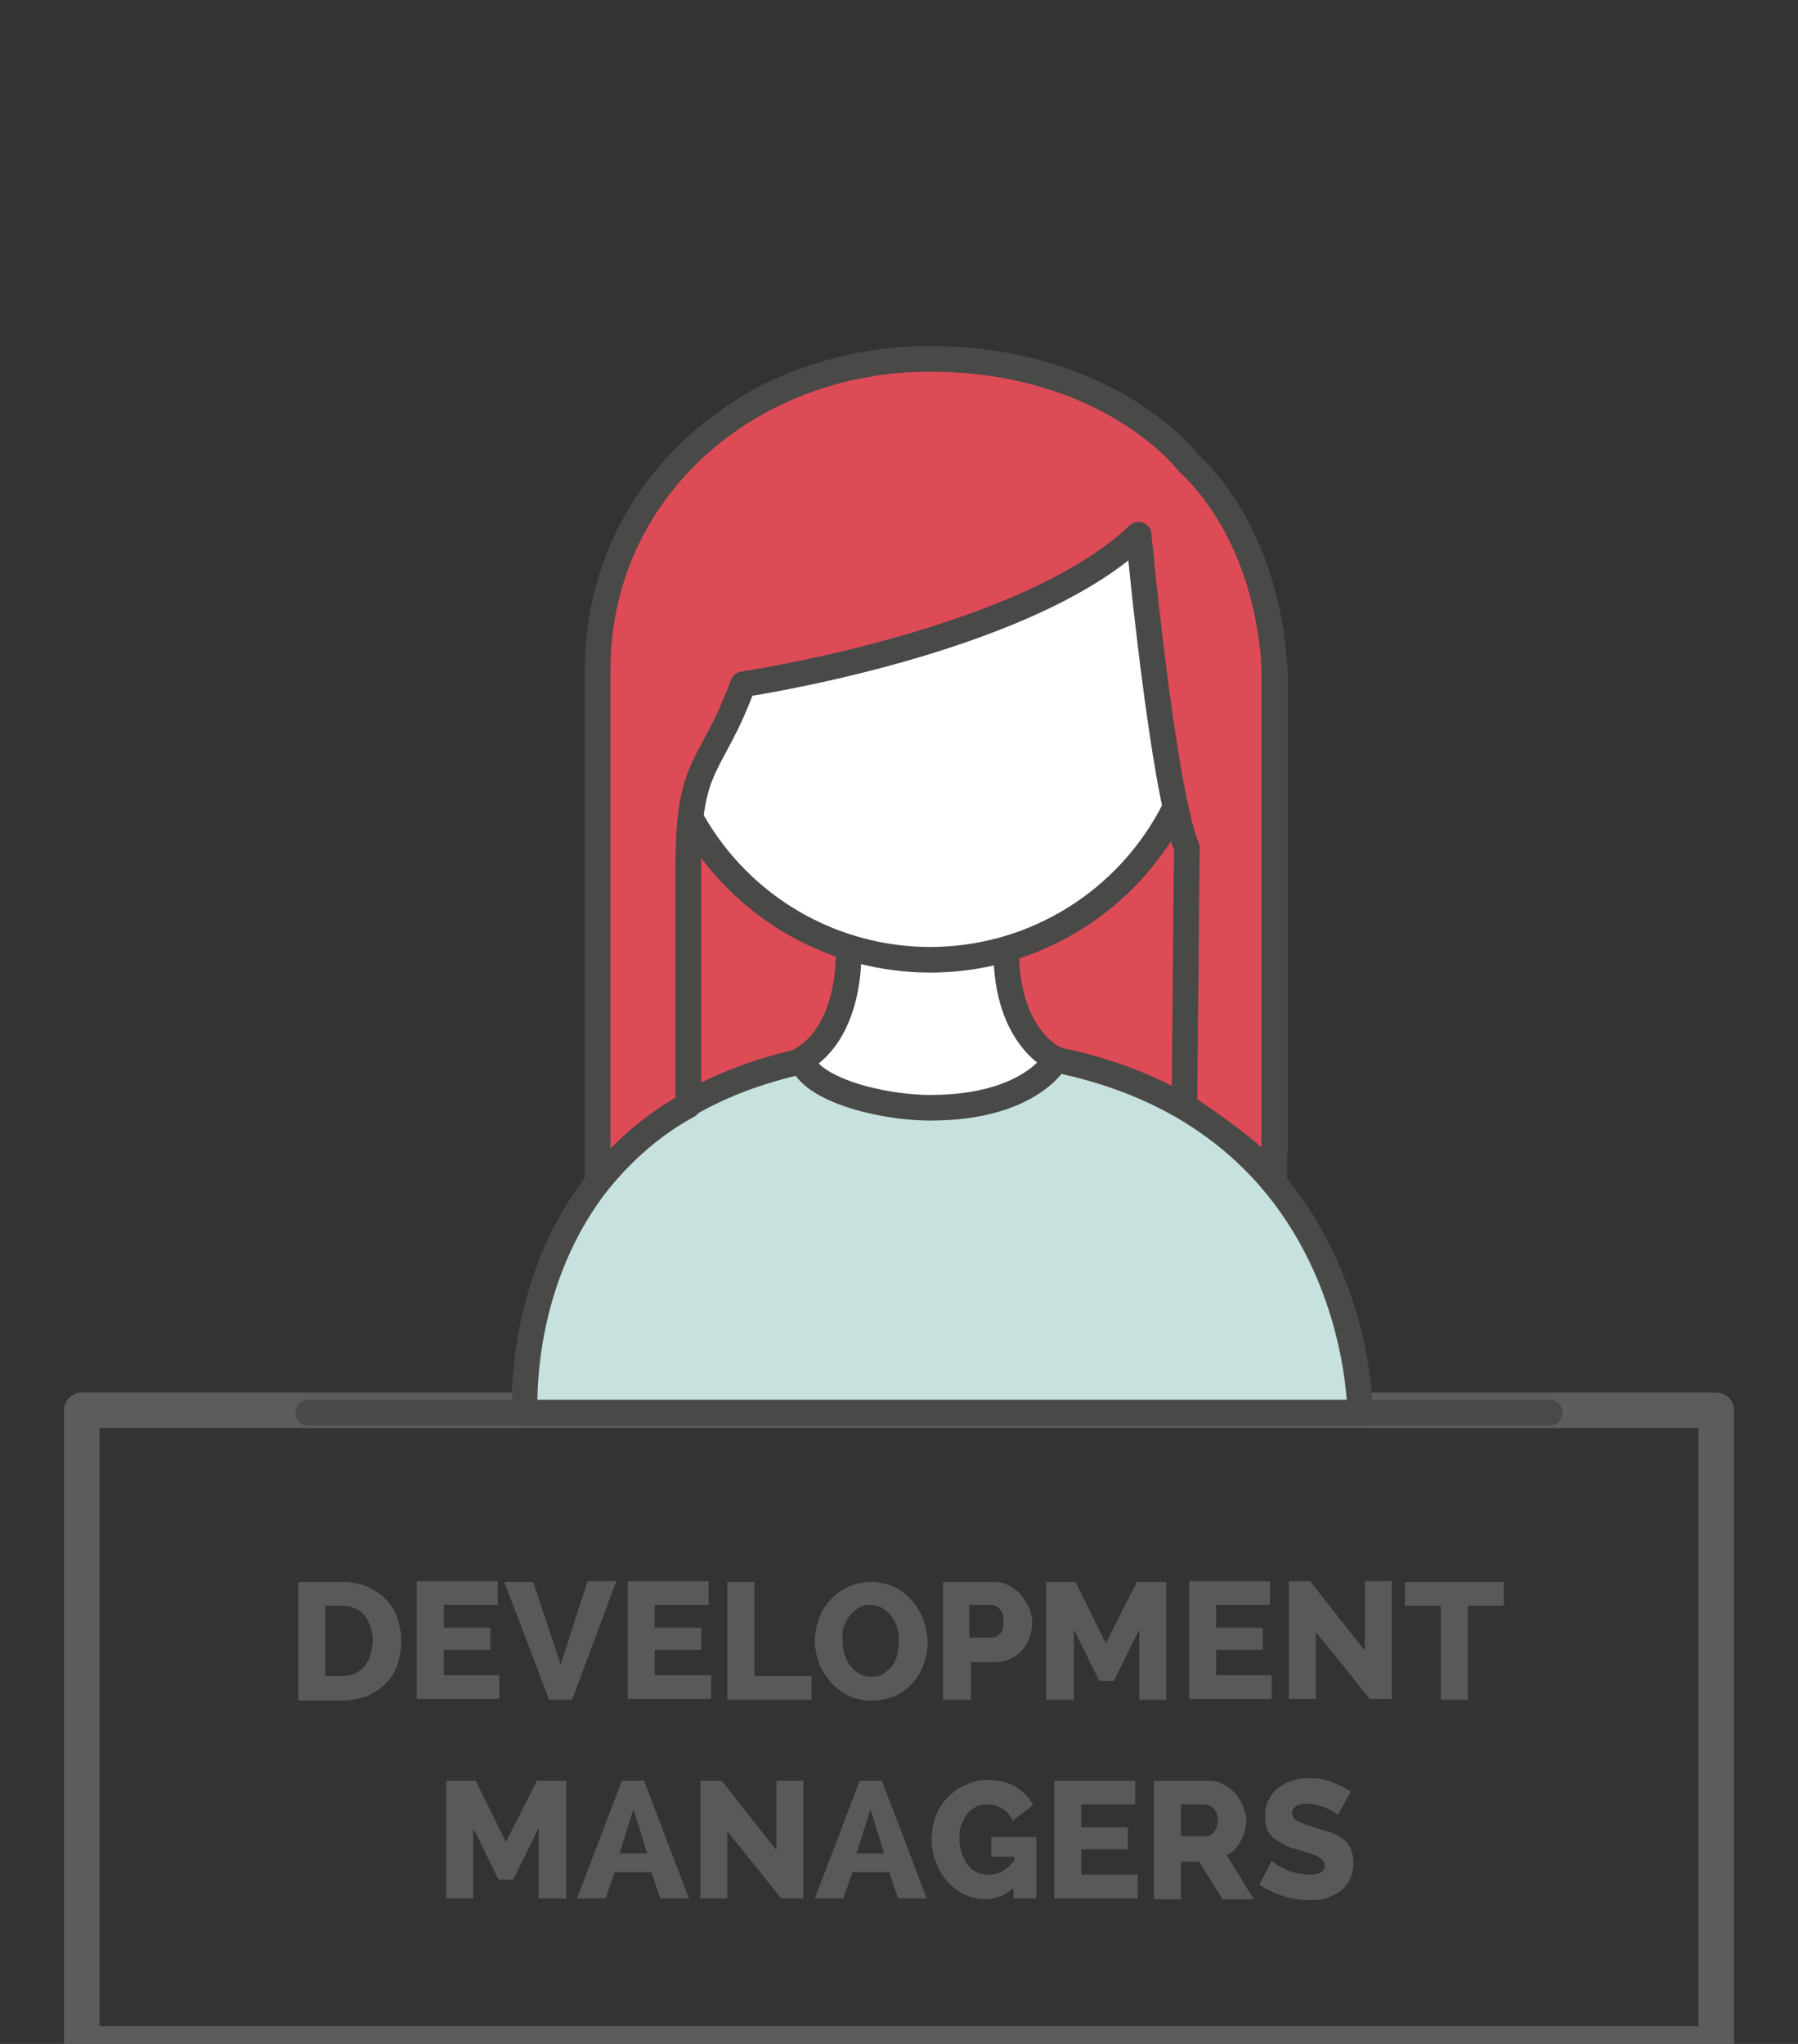 <?xml version="1.0" encoding="utf-8"?>
<!-- Generator: Adobe Illustrator 23.1.1, SVG Export Plug-In . SVG Version: 6.00 Build 0)  -->
<svg version="1.1" id="Layer_1" xmlns="http://www.w3.org/2000/svg" xmlns:xlink="http://www.w3.org/1999/xlink" x="0px" y="0px"
	 viewBox="0 0 220 250" style="enable-background:new 0 0 220 250;" xml:space="preserve">
<rect x="0" y="0" width="220" height="250" fill="#333333" stroke="none"/>
<style type="text/css">
	.st0{fill:none;stroke:#5E5C5A;stroke-width:4.348;stroke-linejoin:round;}
	.st1{fill:#DD4B57;stroke:#494947;stroke-width:3.135;stroke-linecap:round;stroke-linejoin:round;}
	.st2{fill:#C6E1DE;stroke:#494A47;stroke-width:3.135;stroke-linejoin:round;}
	.st3{fill:#FFFFFF;stroke:#494947;stroke-width:3.135;stroke-linecap:round;stroke-linejoin:round;}
	.st4{fill:#FFFFFF;stroke:#494947;stroke-width:3.138;stroke-linecap:round;stroke-linejoin:round;}
	.st5{enable-background:new    ;}
	.st6{fill:#585A5A;}
</style>
<path id="Rectángulo_4" class="st0" d="M10,172.5h200V250H10V172.5z"/>
<g id="Objeto_inteligente_vectorial3" transform="translate(426.92 2146.494)">
	<g id="Group_8">
		<path id="Path_27" class="st1" d="M-353.8-2001.9v-62.3c0,0,1.9-38.1,40.6-38.1c40.4,0,42.3,38.1,42.3,38.1v58.4L-353.8-2001.9z"
			/>
		<path id="Path_28" class="st2" d="M-362.7-1973.7c0,0-3-44.6,49.9-44.6c52.5,0,52.3,44.6,52.3,44.6H-362.7z"/>
		<path id="Path_29" class="st3" d="M-323.1-2029.7c0,0,0.3,9.3-5.7,12.8c0.9,3.6,9.6,5.9,15.7,5.9c12.3,0,15.4-5.9,15.4-5.9
			s-6.1-2.5-6.1-13.3"/>
		<ellipse id="Ellipse_5" class="st3" cx="-313.1" cy="-2062.7" rx="33.5" ry="33.6"/>
		<path id="Path_30" class="st1" d="M-342.7-2011.3v-29v-0.3c0-13,2.8-11.6,6.7-22.2c0,0,34.6-5.1,48.4-18.3c0,0,2.9,31,5.9,38.3
			l-0.3,31.6c0,0,10.3,6.7,11,9.3v-62.6c0,0,0-15.5-10.6-25.5c0,0-9.6-12.6-31.6-12.6s-40.6,15.9-40.6,38.1v62.6
			C-350.8-2005.6-347-2009-342.7-2011.3L-342.7-2011.3z"/>
	</g>
	<path id="Path_31" class="st4" d="M-237.3-1973.7h-151.9"/>
</g>
<g class="st5">
	<path class="st6" d="M36.5,207.9v-14.4h5.4c1.2,0,2.2,0.2,3.1,0.6c0.9,0.4,1.6,0.9,2.2,1.5s1.1,1.4,1.4,2.3
		c0.3,0.9,0.5,1.8,0.5,2.8c0,1.1-0.2,2.1-0.5,3c-0.3,0.9-0.8,1.6-1.5,2.3c-0.6,0.6-1.4,1.1-2.3,1.5c-0.9,0.3-1.9,0.5-3,0.5H36.5z
		 M45.6,200.6c0-0.6-0.1-1.2-0.3-1.7c-0.2-0.5-0.4-1-0.7-1.3c-0.3-0.4-0.7-0.7-1.2-0.9s-1-0.3-1.6-0.3h-2v8.6h2
		c0.6,0,1.1-0.1,1.6-0.3c0.5-0.2,0.9-0.5,1.2-0.9c0.3-0.4,0.6-0.8,0.7-1.4C45.5,201.8,45.6,201.3,45.6,200.6z"/>
	<path class="st6" d="M61.1,204.9v2.9H51v-14.4h9.9v2.9h-6.6v2.8H60v2.7h-5.7v3.1H61.1z"/>
	<path class="st6" d="M65.2,193.4l3.4,10.2l3.3-10.2h3.5L70,207.9h-2.8l-5.5-14.4H65.2z"/>
	<path class="st6" d="M87,204.9v2.9H76.8v-14.4h9.9v2.9h-6.6v2.8h5.7v2.7h-5.7v3.1H87z"/>
	<path class="st6" d="M89,207.9v-14.4h3.3v11.5h7v2.9H89z"/>
	<path class="st6" d="M106.6,208c-1,0-2-0.2-2.8-0.6c-0.8-0.4-1.6-1-2.2-1.7c-0.6-0.7-1.1-1.5-1.4-2.3c-0.3-0.9-0.5-1.8-0.5-2.7
		c0-0.9,0.2-1.9,0.5-2.7c0.3-0.9,0.8-1.7,1.4-2.3c0.6-0.7,1.3-1.2,2.2-1.6c0.8-0.4,1.8-0.6,2.8-0.6c1,0,2,0.2,2.8,0.6
		c0.8,0.4,1.6,1,2.2,1.7c0.6,0.7,1.1,1.5,1.4,2.4c0.3,0.9,0.5,1.8,0.5,2.7c0,0.9-0.2,1.9-0.5,2.7c-0.3,0.9-0.8,1.7-1.4,2.3
		c-0.6,0.7-1.3,1.2-2.2,1.6C108.5,207.8,107.6,208,106.6,208z M103.1,200.7c0,0.6,0.1,1.1,0.2,1.6c0.2,0.5,0.4,1,0.7,1.4
		s0.7,0.7,1.1,1c0.4,0.2,0.9,0.4,1.5,0.4c0.6,0,1.1-0.1,1.5-0.4c0.4-0.3,0.8-0.6,1.1-1c0.3-0.4,0.5-0.9,0.6-1.4
		c0.1-0.5,0.2-1.1,0.2-1.6c0-0.6-0.1-1.1-0.2-1.6c-0.2-0.5-0.4-1-0.7-1.4c-0.3-0.4-0.7-0.7-1.1-1c-0.4-0.2-0.9-0.4-1.5-0.4
		c-0.6,0-1.1,0.1-1.5,0.4c-0.4,0.3-0.8,0.6-1.1,1c-0.3,0.4-0.5,0.9-0.7,1.4S103.1,200.1,103.1,200.7z"/>
	<path class="st6" d="M115.4,207.9v-14.4h6.1c0.7,0,1.3,0.1,1.9,0.4c0.6,0.3,1.1,0.7,1.5,1.1c0.4,0.5,0.7,1,1,1.6
		c0.2,0.6,0.4,1.2,0.4,1.8c0,0.6-0.1,1.2-0.3,1.8c-0.2,0.6-0.5,1.1-0.9,1.6s-0.9,0.8-1.5,1.1c-0.6,0.3-1.2,0.4-1.9,0.4h-2.9v4.6
		H115.4z M118.7,200.3h2.7c0.4,0,0.7-0.2,1-0.5c0.3-0.3,0.4-0.8,0.4-1.5c0-0.3,0-0.6-0.1-0.9c-0.1-0.2-0.2-0.4-0.4-0.6
		s-0.3-0.3-0.5-0.4s-0.4-0.1-0.6-0.1h-2.6V200.3z"/>
	<path class="st6" d="M139.4,207.9v-8.6l-3.1,6.3h-1.8l-3.1-6.3v8.6H128v-14.4h3.6l3.7,7.5l3.8-7.5h3.6v14.4H139.4z"/>
	<path class="st6" d="M155.6,204.9v2.9h-10.1v-14.4h9.9v2.9h-6.6v2.8h5.7v2.7h-5.7v3.1H155.6z"/>
	<path class="st6" d="M161,199.6v8.2h-3.3v-14.4h2.6l6.7,8.5v-8.5h3.3v14.4h-2.7L161,199.6z"/>
	<path class="st6" d="M184,196.4h-4.4v11.5h-3.3v-11.5h-4.4v-2.9H184V196.4z"/>
</g>
<g class="st5">
	<path class="st6" d="M65.9,232.2v-8.6l-3.1,6.3H61l-3.1-6.3v8.6h-3.3v-14.4h3.6l3.7,7.5l3.8-7.5h3.6v14.4H65.9z"/>
	<path class="st6" d="M70.6,232.2l5.5-14.4h2.7l5.5,14.4h-3.5l-1.1-3.2h-4.5l-1.1,3.2H70.6z M77.5,221.3l-1.7,5.4h3.4L77.5,221.3z"
		/>
	<path class="st6" d="M89,224v8.2h-3.3v-14.4h2.6l6.7,8.5v-8.5h3.3v14.4h-2.7L89,224z"/>
	<path class="st6" d="M99.7,232.2l5.5-14.4h2.7l5.5,14.4h-3.5l-1.1-3.2h-4.5l-1.1,3.2H99.7z M106.5,221.3l-1.7,5.4h3.4L106.5,221.3z
		"/>
	<path class="st6" d="M124.1,230.8c-0.5,0.5-1.1,0.9-1.6,1.1c-0.6,0.2-1.2,0.4-1.9,0.4c-0.9,0-1.8-0.2-2.6-0.6s-1.5-0.9-2.1-1.6
		s-1.1-1.5-1.4-2.4c-0.4-0.9-0.5-1.8-0.5-2.8c0-1,0.2-1.9,0.5-2.8c0.4-0.9,0.8-1.6,1.5-2.3c0.6-0.6,1.4-1.2,2.2-1.5
		c0.8-0.4,1.7-0.6,2.7-0.6c1.3,0,2.4,0.3,3.3,0.8c1,0.6,1.7,1.3,2.2,2.3l-2.5,1.9c-0.3-0.6-0.7-1.2-1.3-1.5
		c-0.6-0.4-1.2-0.5-1.8-0.5c-0.5,0-1,0.1-1.4,0.3c-0.4,0.2-0.8,0.5-1.1,0.9s-0.5,0.9-0.7,1.4c-0.2,0.5-0.2,1.1-0.2,1.7
		c0,0.6,0.1,1.2,0.3,1.7s0.4,1,0.7,1.4c0.3,0.4,0.7,0.7,1.1,0.9s0.9,0.3,1.4,0.3c0.6,0,1.2-0.1,1.7-0.4s1-0.7,1.5-1.3v-0.5h-2.8
		v-2.4h5.5v7.5h-2.8V230.8z"/>
	<path class="st6" d="M139.2,229.3v2.9H129v-14.4h9.9v2.9h-6.6v2.8h5.7v2.7h-5.7v3.1H139.2z"/>
	<path class="st6" d="M141.2,232.2v-14.4h6.5c0.7,0,1.3,0.1,1.9,0.4c0.6,0.3,1.1,0.7,1.5,1.1c0.4,0.5,0.7,1,1,1.6
		c0.2,0.6,0.4,1.2,0.4,1.8c0,0.4-0.1,0.9-0.2,1.3c-0.1,0.4-0.3,0.8-0.5,1.2s-0.4,0.7-0.7,1s-0.6,0.5-1,0.7l3.3,5.4h-3.8l-2.9-4.6
		h-2.2v4.6H141.2z M144.6,224.6h3c0.4,0,0.7-0.2,1-0.6c0.3-0.4,0.4-0.8,0.4-1.4c0-0.6-0.2-1.1-0.5-1.4s-0.7-0.5-1.1-0.5h-2.9V224.6z
		"/>
	<path class="st6" d="M163.7,222c-0.1-0.1-0.2-0.2-0.4-0.3s-0.5-0.3-0.9-0.5s-0.8-0.3-1.2-0.4s-0.9-0.2-1.3-0.2
		c-0.6,0-1,0.1-1.3,0.3c-0.3,0.2-0.5,0.5-0.5,0.9c0,0.2,0.1,0.4,0.2,0.6c0.1,0.2,0.3,0.3,0.6,0.4c0.2,0.1,0.6,0.2,0.9,0.4
		c0.4,0.1,0.8,0.2,1.3,0.4c0.7,0.2,1.3,0.4,1.9,0.6s1,0.5,1.4,0.8c0.4,0.3,0.7,0.7,0.9,1.2c0.2,0.5,0.3,1,0.3,1.7
		c0,0.8-0.2,1.5-0.5,2.1s-0.7,1-1.2,1.4c-0.5,0.3-1.1,0.6-1.7,0.8c-0.7,0.2-1.3,0.2-2,0.2c-0.5,0-1.1,0-1.6-0.1
		c-0.5-0.1-1.1-0.2-1.6-0.4c-0.5-0.2-1-0.3-1.5-0.6c-0.5-0.2-1-0.5-1.4-0.8l1.5-2.9c0.1,0.1,0.2,0.2,0.5,0.4
		c0.3,0.2,0.7,0.4,1.1,0.6c0.4,0.2,0.9,0.4,1.5,0.5c0.5,0.1,1.1,0.2,1.6,0.2c1.2,0,1.8-0.4,1.8-1.1c0-0.3-0.1-0.5-0.3-0.7
		s-0.4-0.3-0.7-0.5c-0.3-0.1-0.7-0.3-1.1-0.4c-0.4-0.1-0.9-0.3-1.4-0.4c-0.7-0.2-1.2-0.4-1.7-0.7s-0.9-0.5-1.2-0.8
		c-0.3-0.3-0.6-0.7-0.7-1.1c-0.2-0.4-0.2-0.9-0.2-1.4c0-0.8,0.1-1.4,0.4-2s0.7-1.1,1.2-1.5c0.5-0.4,1.1-0.7,1.7-0.9
		c0.6-0.2,1.3-0.3,2-0.3c0.5,0,1,0,1.5,0.1c0.5,0.1,1,0.2,1.4,0.4c0.4,0.2,0.9,0.3,1.2,0.5s0.7,0.4,1.1,0.6L163.7,222z"/>
</g>
</svg>
